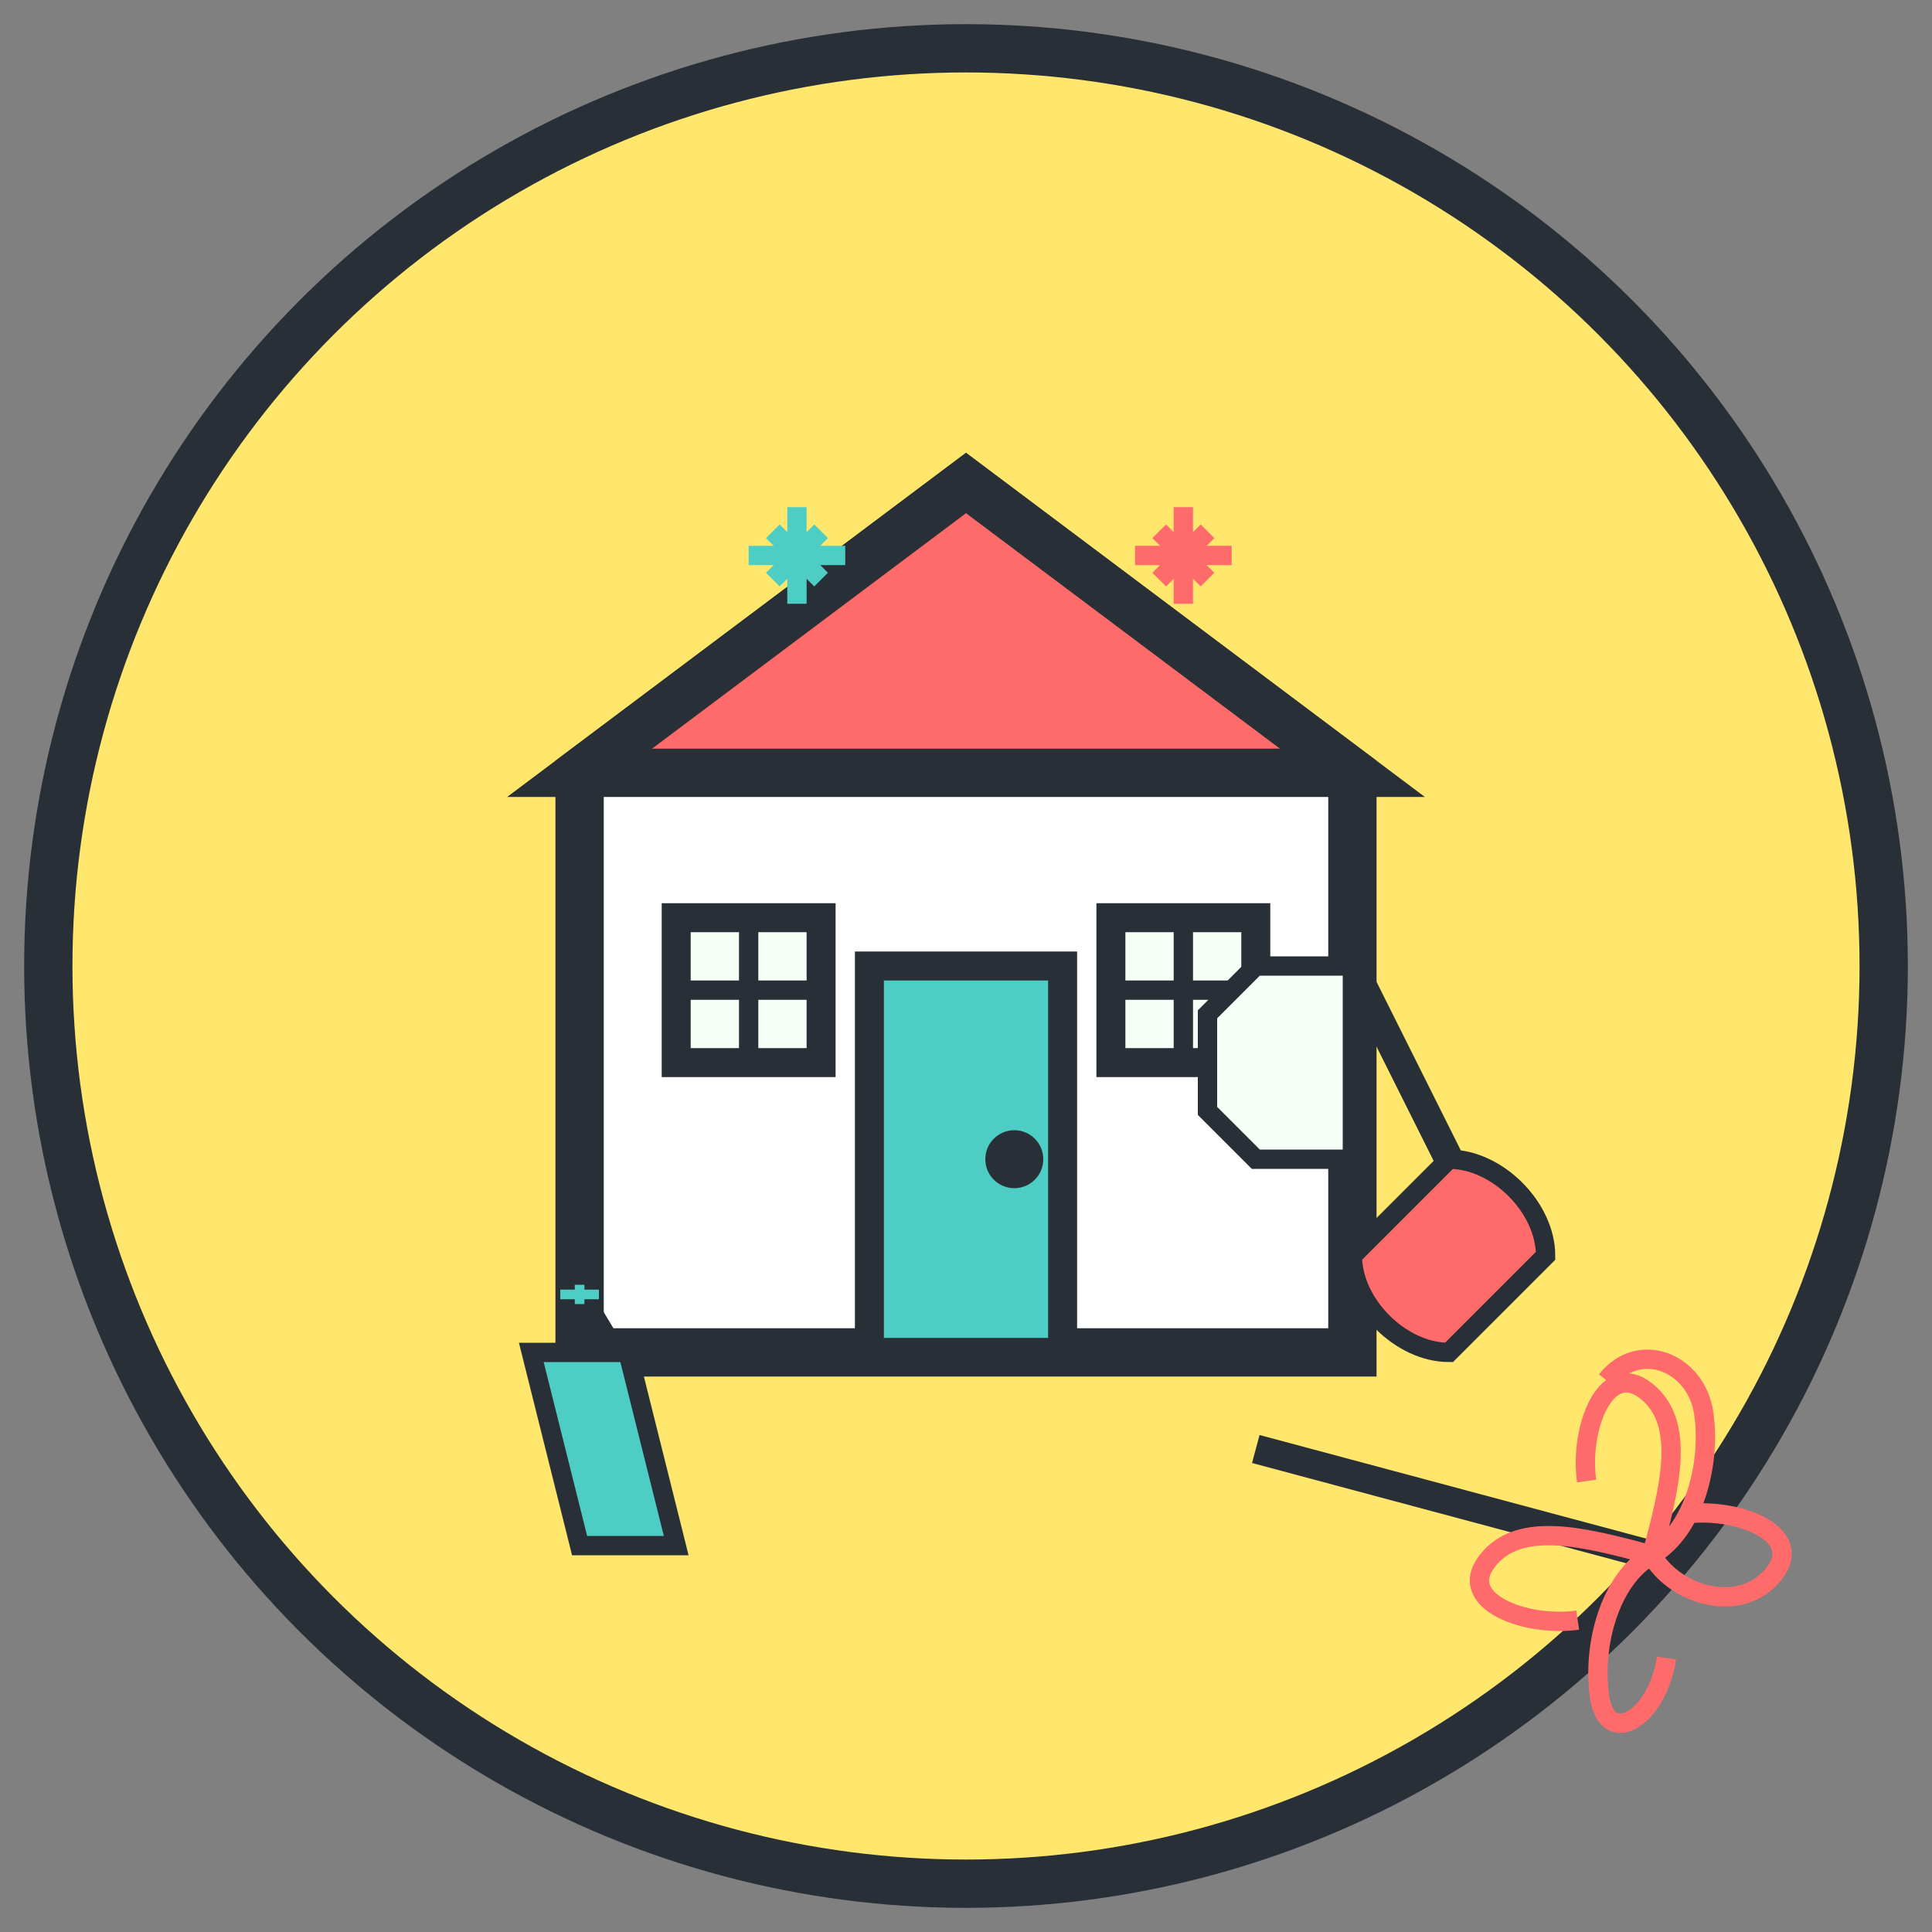 <svg width="200" height="200" viewBox="0 0 200 200" xmlns="http://www.w3.org/2000/svg">
  <rect x="0" y="0" width="200" height="200" fill="#808080" stroke="none"/>
  <!-- Background Circle -->
  <circle cx="100" cy="100" r="95" fill="#ffe66d" stroke="#292f36" stroke-width="5"/>
  
  <!-- House Outline -->
  <path d="M60 140 L60 80 L100 50 L140 80 L140 140 Z" fill="#fff" stroke="#292f36" stroke-width="5"/>
  
  <!-- Roof -->
  <path d="M100 50 L140 80 L60 80 Z" fill="#ff6b6b" stroke="#292f36" stroke-width="5"/>
  
  <!-- Door -->
  <rect x="90" y="100" width="20" height="40" fill="#4ecdc4" stroke="#292f36" stroke-width="3"/>
  <circle cx="105" cy="120" r="3" fill="#292f36"/>
  
  <!-- Windows -->
  <rect x="70" y="95" width="15" height="15" fill="#f7fff7" stroke="#292f36" stroke-width="3"/>
  <line x1="70" y1="102.5" x2="85" y2="102.5" stroke="#292f36" stroke-width="2"/>
  <line x1="77.5" y1="95" x2="77.5" y2="110" stroke="#292f36" stroke-width="2"/>
  
  <rect x="115" y="95" width="15" height="15" fill="#f7fff7" stroke="#292f36" stroke-width="3"/>
  <line x1="115" y1="102.5" x2="130" y2="102.5" stroke="#292f36" stroke-width="2"/>
  <line x1="122.5" y1="95" x2="122.5" y2="110" stroke="#292f36" stroke-width="2"/>
  
  <!-- Cleaning Elements -->
  <!-- Feather Duster -->
  <g transform="translate(130, 150) rotate(-30)">
    <line x1="0" y1="0" x2="30" y2="30" stroke="#292f36" stroke-width="3"/>
    <path d="M30 30 C35 25, 40 20, 38 15 C36 10, 30 15, 28 20" fill="none" stroke="#ff6b6b" stroke-width="2"/>
    <path d="M30 30 C35 30, 40 25, 42 20 C44 15, 40 10, 35 12" fill="none" stroke="#ff6b6b" stroke-width="2"/>
    <path d="M30 30 C30 35, 35 40, 40 38 C45 36, 40 30, 35 28" fill="none" stroke="#ff6b6b" stroke-width="2"/>
    <path d="M30 30 C25 30, 20 35, 18 40 C16 45, 22 45, 26 40" fill="none" stroke="#ff6b6b" stroke-width="2"/>
    <path d="M30 30 C25 25, 20 20, 15 22 C10 24, 15 30, 20 32" fill="none" stroke="#ff6b6b" stroke-width="2"/>
  </g>
  
  <!-- Spray Bottle -->
  <g transform="translate(60, 160)">
    <path d="M0 0 L-5 -20 L5 -20 L10 0 Z" fill="#4ecdc4" stroke="#292f36" stroke-width="2"/>
    <path d="M0 -20 L-2 -25 L2 -25 L5 -20" fill="#292f36"/>
    <path d="M0 -25 L0 -27 M-2 -26 L2 -26" stroke="#4ecdc4" stroke-width="1"/>
  </g>
  
  <!-- Vacuum Cleaner -->
  <g transform="translate(150, 120)">
    <path d="M0 0 C5 0, 10 5, 10 10 L0 20 C-5 20, -10 15, -10 10 Z" fill="#ff6b6b" stroke="#292f36" stroke-width="2"/>
    <line x1="0" y1="0" x2="-10" y2="-20" stroke="#292f36" stroke-width="3"/>
    <path d="M-10 -20 L-20 -20 L-25 -15 L-25 -5 L-20 0 L-10 0 Z" fill="#f7fff7" stroke="#292f36" stroke-width="2"/>
  </g>
  
  <!-- Sparkles to represent cleanliness -->
  <g stroke="#292f36" stroke-width="2">
    <path d="M80 60 L85 55 M80 55 L85 60 M77.5 57.5 L87.5 57.5 M82.5 52.5 L82.5 62.5" stroke="#4ecdc4"/>
    <path d="M120 60 L125 55 M120 55 L125 60 M117.5 57.5 L127.5 57.5 M122.5 52.5 L122.5 62.5" stroke="#ff6b6b"/>
    <path d="M100 30 L105 25 M100 25 L105 30 M97.5 27.5 L107.5 27.5 M102.5 22.5 L102.5 32.5" stroke="#ffe66d"/>
  </g>
</svg>
